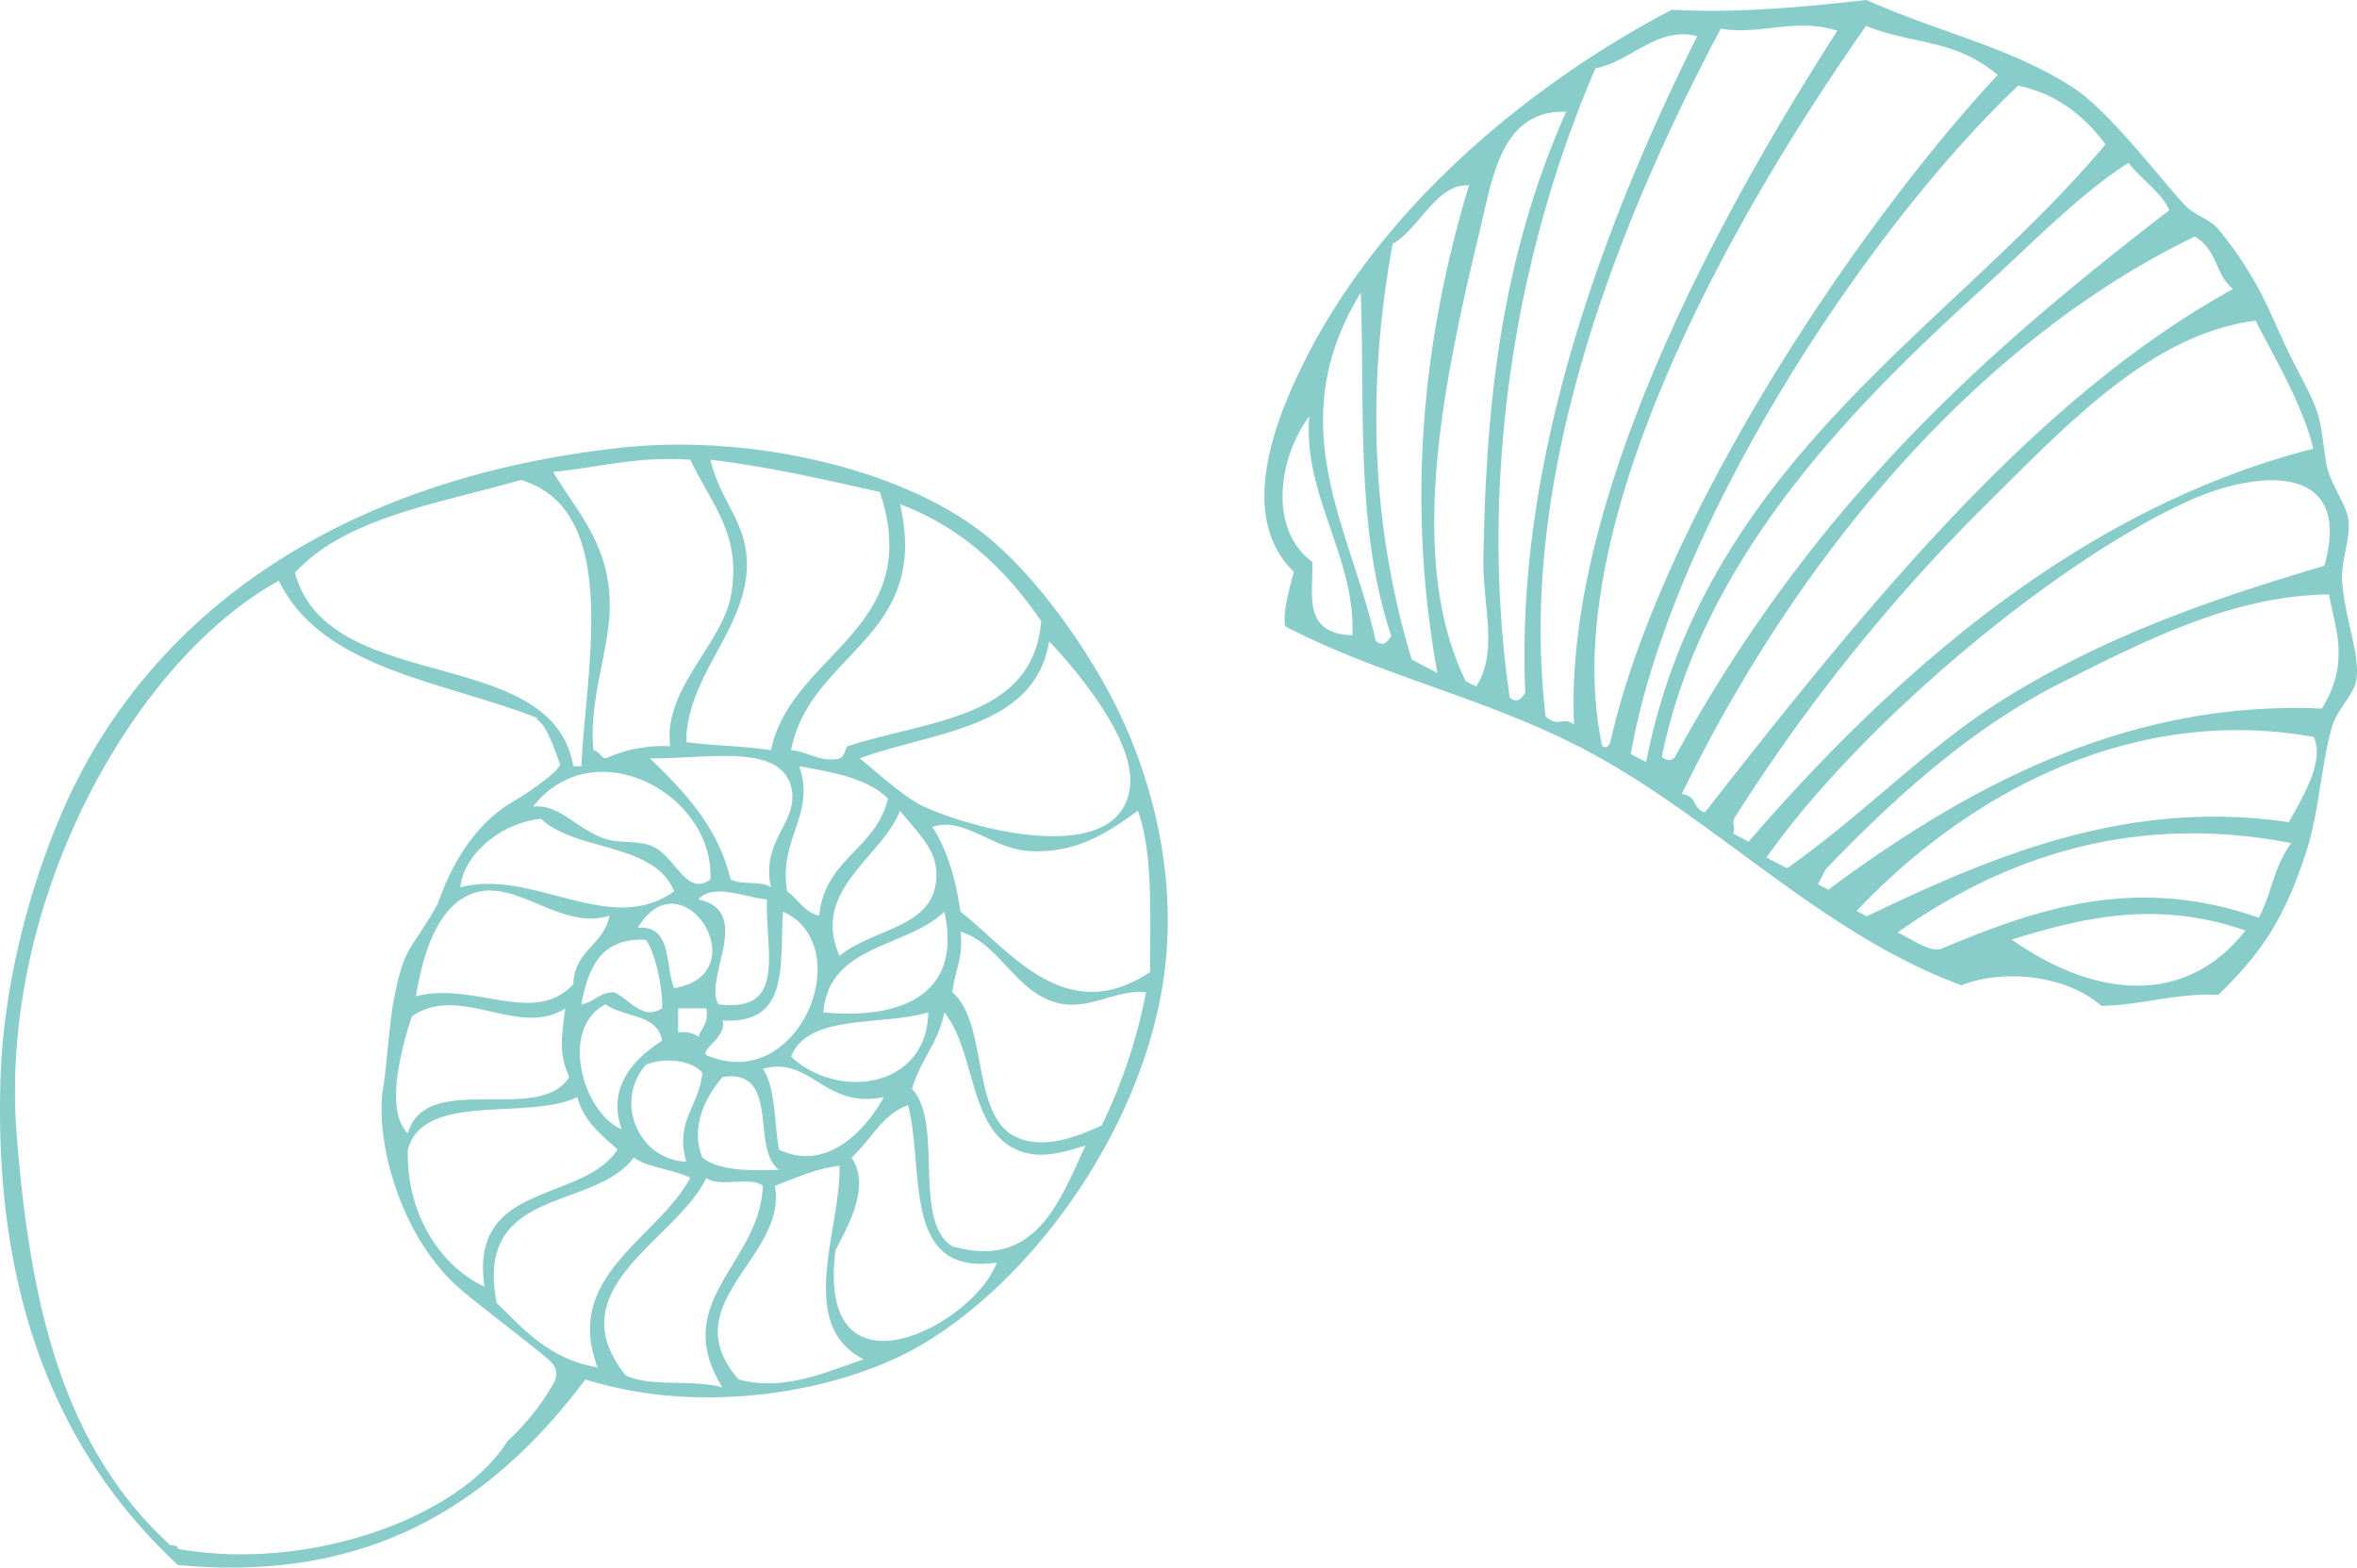 <?xml version="1.0" encoding="UTF-8"?> <svg xmlns="http://www.w3.org/2000/svg" width="414.522" height="275.671" viewBox="0 0 414.522 275.671"><g id="Group_167" data-name="Group 167" transform="translate(-149.785 -3209.645)"><g id="Group_37" data-name="Group 37" transform="translate(149.785 3287.838)"><g id="Group_36" data-name="Group 36"><path id="Path_5529" data-name="Path 5529" d="M-613.5,705c35.834,3.409,56.761-12.87,71.655-32.63,21.25,6.655,45.795,1.933,59.593-6.378,20.9-12.6,40.216-40.866,42.564-68.11,1.461-17.091-3.351-32.661-8.518-43.272-5.369-11.025-15.3-24.957-24.836-31.923-15.068-11.025-40.866-16.514-62.413-14.183-48.142,5.2-83.091,28.248-98.617,64.555-5.977,13.991-10.11,30.71-10.625,46.12C-646.068,659.338-633.553,686.375-613.5,705Zm56.053-46.09c-4.015-20.589,17.031-16.073,24.115-25.562,2.643,1.859,6.953,2.052,9.934,3.556-5.771,10.759-22.419,17.193-16.31,33.339C-548.028,668.856-552.558,663.707-557.443,658.911Zm-2.14-2.863c-6.7-3.026-13.813-11.675-13.475-24.117,2.762-10.242,21-5,29.8-9.223,1.124,4.322,4.252,6.626,7.085,9.223C-542.463,641.48-562.372,637.422-559.583,656.048Zm55.344-91.5c6.051,1.033,12.058,2.14,15.6,5.668-2.024,8.87-11.159,10.6-12.074,20.587-2.715-.59-3.689-2.936-5.652-4.266C-507.928,577.237-501.258,572.969-504.239,564.544Zm-19.879,69.527c-8.472-.37-12.707-10.64-7.084-17.031,3.173-1.4,8.266-.8,9.932,1.432C-521.979,624.684-526.095,626.854-524.119,634.071Zm-11.333-5.682c-6.938-3-11-17.858-2.848-21.99,3.157,2.286,9.208,1.683,9.946,6.389C-532.781,615.652-538.243,620.626-535.452,628.39Zm17.015-21.99c-2.714-4.516,6.273-16.34-3.525-18.448,2.45-2.968,8.485-.3,12.041,0C-510.156,597.456-506.454,607.875-518.437,606.4Zm.708,2.832c11.926.754,10.023-9.9,10.642-19.14,13.181,5.977,3.087,31.568-12.765,25.518C-522.937,614.93-516.755,612.421-517.729,609.232Zm-4.233,2.85a4.674,4.674,0,0,0-3.573-.708v-4.266h4.972C-520.133,609.661-521.39,610.531-521.962,612.081Zm-4.282-8.531c-1.638-4.014-.25-11.083-6.376-10.625C-524.827,579.893-511.323,601.057-526.244,603.55Zm-4.959-8.5c1.935,2.729,3.04,9.534,2.848,12.058-3.571,2.286-5.9-1.9-8.53-2.835-2.553.03-3.425,1.771-5.668,2.127C-541.342,600.039-539.174,594.637-531.2,595.05Zm13.473,24.13c10.332-1.578,4.857,12.649,9.934,16.308-5.4.206-10.552.146-13.475-2.14C-523.558,627.607-520.341,622.264-517.729,619.18Zm7.1-1.432c8.5-2.391,10.683,7.144,21.28,4.96-3.113,5.725-10.065,13.281-18.447,9.223C-508.666,627.135-508.34,621.127-510.629,617.748Zm4.957-2.139c2.981-7.646,15.927-5.358,24.132-7.794C-481.807,621.173-497.376,623.312-505.672,615.609Zm5.685-7.794c.972-12.029,14.685-11.3,21.28-17.724C-475.476,604.76-486.4,609.114-499.987,607.816Zm2.833-9.932c-5.121-11.6,7.57-17.414,10.642-25.532,2.684,3.453,6.167,6.434,6.39,10.642C-479.637,593.013-490.925,592.748-497.154,597.883Zm-12.058-12.058c-1.6-1.24-5.345-.325-7.085-1.417-2.346-9.49-8.2-15.451-14.2-21.267,9.46.162,22.847-2.8,24.823,4.959C-504.075,574.3-511.073,577.383-509.211,585.826Zm-10.642-1.417c-4.133,3.143-6.111-3.808-9.931-5.667-2.569-1.27-5.89-.577-8.516-1.432-5.048-1.653-8.118-6.242-12.751-5.667C-540.4,558.006-519.188,569.327-519.853,584.409Zm-29.8-10.64c6.228,5.829,19.984,4.146,23.407,12.766-11.29,8.089-24.735-4.1-37.589-.708C-563.36,580.38-557.118,574.579-549.651,573.768Zm-10.64,12.766c7.084-1.373,14.67,6.863,22.7,4.266-.988,5.149-6.167,6.094-6.378,12.058-6.862,7.454-17.532-.547-27.673,2.125C-570.222,596.335-567.271,587.907-560.291,586.534Zm14.906,20.574c-.605,5.121-1.21,7.762.708,12.072-5.269,8.5-25.252-1.3-28.381,9.932-4.249-4.221-.93-15.6.708-20.589C-563.937,602.635-553.546,612.421-545.386,607.108Zm10.642,64.554c-12.338-15.378,9.048-23.82,14.181-34.757,2.009,1.787,7.926-.353,9.934,1.417-.531,13.785-16.545,20.264-7.1,35.465C-522.613,672.281-530.45,673.772-534.744,671.661Zm19.863.709c-11.733-13.387,8.636-21.489,6.378-34.049,3.586-1.373,6.951-2.981,11.35-3.541.309,11.053-7.777,27.967,4.264,34.048C-499.074,670.849-506.791,674.584-514.881,672.371Zm17.018-22.7c2.051-4.029,6.316-11.217,2.833-16.323,3.38-3,5.257-7.512,9.934-9.209,3,11.438-1.285,30.122,15.627,27.673C-473.791,663.132-501.3,677.078-497.863,649.672Zm20.572-.708c-7.127-4.458-1.458-21.711-7.1-27.673,1.388-4.989,4.649-8.133,5.682-13.475,5.89,7.232,4.058,22.655,14.906,24.838,3,.607,6.331-.308,9.917-1.416C-458.458,641.024-462.6,653.125-477.291,648.963Zm26.257-21.283c-6.036,2.893-11.038,3.853-14.907,2.125-8.2-3.659-4.974-20.042-11.35-25.533.37-3.644,1.979-6.079,1.419-10.64,7.2,2.066,10.02,11.762,18.448,12.767,4.811.574,9.3-2.613,14.181-2.127A93.76,93.76,0,0,1-451.034,627.68Zm8.5-26.948c-14.936,9.919-24.72-3.911-33.338-10.64-.842-5.786-2.346-10.892-4.96-14.907,5.579-1.844,10.6,3.9,17.031,4.251,8.251.473,13.578-3.085,19.143-7.084C-442,579.863-442.534,590.578-442.534,600.732Zm-3.528-32.631c-1.563,14.123-26.7,7.881-36.186,3.543-3.5-1.595-8.443-6.169-11.35-8.5,13.15-4.826,30.773-5.164,33.324-20.587C-456.435,546.656-445.132,559.393-446.062,568.1ZM-461.689,539c-1.358,17.194-19.793,17.356-34.034,22.006-.414.118-.428,1.859-1.431,2.139-3.188.855-5.9-1.328-8.518-1.431,3.294-17.194,24.618-19.674,19.16-43.271C-475.534,522.586-467.843,530.024-461.689,539Zm-28.367-22.7c8.059,24.277-15.524,28.188-19.155,45.412-4.693-.753-10.095-.782-14.907-1.417.1-12.073,11.114-20.219,10.658-31.937-.283-7.069-4.652-10.39-6.392-17.726C-509.316,511.9-499.707,514.144-490.056,516.3Zm-33.338-5.668c3.836,8.016,9.165,13.342,7.1,24.13-1.623,8.354-11.938,16.323-10.642,26.242a25.112,25.112,0,0,0-11.362,2.139c-.932-.25-1.109-1.268-2.125-1.431-.946-9.519,3.319-18.6,2.833-26.95-.56-9.858-5.786-15.053-9.934-22C-539.512,512.018-532.826,509.968-523.394,510.631Zm-29.8,3.556c17.785,5.3,11.421,33.134,10.64,50.357h-1.417c-3.643-21.739-43.094-12.235-48.952-34.049C-583.979,520.755-567.685,518.365-553.193,514.187Zm-88.685,114.926c-3.158-41.148,20.781-83.3,46.123-97.2,7.6,15.57,28.747,17.591,45.412,24.115,0,.118-.008.221-.01.332,1.727.779,3.368,6.038,4.021,7.7.328.833-3.818,4.049-8.625,6.933-9.3,5.582-12.631,17.389-12.834,17.676-4.588,8.327-5.77,7.009-7.63,16.317-.923,4.614-1.283,11.7-2.029,16.405-1.314,8.317,2.537,24.86,12.865,34.419,3.012,2.787,14.666,11.472,16.77,13.554a2.963,2.963,0,0,1,.456,3.546,42.912,42.912,0,0,1-8.229,10.355c-8.264,13.277-34.751,23-57.911,18.9-.013-.693-.856-.546-1.416-.708C-633.525,684.369-639.5,659.824-641.877,629.113Z" transform="translate(644.797 -507.976)" fill="#88cdc9"></path></g></g><g id="Group_39" data-name="Group 39" transform="translate(372.151 3209.645)"><g id="Group_38" data-name="Group 38"><path id="Path_5530" data-name="Path 5530" d="M-772.471,548.263c14.226-31.368,43.383-53.517,66.373-65.537,11.8.616,23.045-.483,34.258-1.717,12.685,5.707,25.914,8.437,36.718,15.681,6.182,4.152,15.278,16.15,19.271,20.4,1.759,1.867,4.452,2.461,5.89,4.216,8.041,9.889,9.3,15.98,13.721,24.409,4.5,8.6,3.9,7.789,5.206,16.517.522,3.6,3.532,7.339,3.933,10.109.465,3.276-1.374,7.333-1.1,10.968.611,7.2,3.257,13,2.474,17.366-.507,2.651-3.331,5.029-4.255,8.147-1.86,6.345-2.257,14.922-4.485,21.841-4.027,12.509-8.393,18.361-15.506,25.3-7.154-.389-13.539,1.806-20.543,1.939-6.643-5.783-18.128-6.348-24.605-3.614-25.614-9.406-44.728-30.867-68.678-42.683-16.845-8.344-34.395-12.135-50.311-20.48-.359-2.9.718-6.285,1.538-9.568C-781.323,573.016-777.345,558.99-772.471,548.263Zm167.271,96.38c-15.565-5.379-28.467-2.331-41.107,1.6C-631.851,656.434-615.814,658.188-605.2,644.643Zm-53.466,3.2c16.928-7.106,34.24-13.038,55.8-5.446,2.447-4.555,2.337-8.32,5.689-13.141-26.291-5.047-48.986,1.443-69.2,15.731C-663.712,646.22-660.711,648.556-658.667,647.84Zm-13.138-5.687c22.991-11.095,46.452-20.668,74.222-16.565,3.145-5.514,6.185-11.02,4.383-14.983-31.3-5.643-60.139,9.248-80.41,30.6C-673,641.516-672.405,641.822-671.8,642.153Zm-6.747-4.69c26.126-19.477,54.05-33.313,86.788-31.852,5-8.13,2.367-13.864,1.258-20.069-16.985.167-32.5,8.2-47.3,15.636-14.909,7.516-28.263,19.167-41.161,32.634-.487.906-.96,1.818-1.414,2.708C-679.778,636.847-679.16,637.148-678.552,637.462Zm-7.255-3.778c13.56-9.565,24.215-20.863,37.013-29.039,17.846-11.39,37.445-18.265,57.466-24.136,5.163-18.273-11.75-16.955-24.015-11.354-23.371,10.636-57.563,39.168-74.1,62.65C-688.243,632.425-687.019,633.077-685.807,633.684Zm-6.786-4.658c29.575-34.271,61.972-59.532,99.3-69.114-1.644-7.536-7.758-17.714-10.117-22.52-18.736,2.409-33.663,18.785-48.5,33.426a315.43,315.43,0,0,0-42.883,53.6c-1.018,1.337.036,2.015-.507,3.194C-694.388,628.064-693.485,628.551-692.593,629.026Zm-7.682-5.155c29.014-37.067,58.157-72.952,92.881-92.037-3.288-2.733-2.58-6.744-6.707-9.227-34.621,16.642-67.527,51.433-90.222,98C-701.349,621.19-702.628,623.111-700.275,623.871Zm-5.306-9.658c24.827-45.407,55.535-72.009,86.98-96.24-1.335-3.121-5.017-5.488-7.161-8.339-8.7,5.558-16.49,13.728-25.009,21.47-20.69,18.878-49.664,46.266-57.082,83.038C-706.869,614.835-706.134,614.8-705.581,614.213Zm-5.026.806c10.432-52.988,53.965-76.478,80.8-108.648-3.474-4.576-8.261-8.856-15.374-10.3-26.276,24.853-60.981,76.954-68.128,117.537C-712.411,614.071-711.505,614.556-710.607,615.019Zm-6.349-3.291c8.619-38.572,42.318-89.679,68.172-117.547-7.752-6.458-14.474-5.173-23.14-8.624-27.005,38.456-54.226,90.769-46.407,126.6C-717.632,612.721-717.288,612.247-716.956,611.729Zm-6.33-3.322c-1.6-35.79,20.485-81.859,46.312-122-7.545-2.361-13.325.821-20.511-.362-23.589,44.5-35.073,85.214-30.794,120.93C-726.1,609.052-725.259,606.905-723.286,608.406Zm-8.565-5.588c-1.571-34.843,9.3-73.551,30.23-115.452-7.111-1.811-11.675,4.531-17.894,5.634-16.079,37.368-19.961,77.382-15.083,110.661C-733.257,604.8-732.534,603.849-731.851,602.819Zm-10.47-2.021c.607.313,1.216.63,1.823.923,3.968-5.991,1.131-14.41,1.267-22.344.438-23.634,2.233-51.092,14.566-78.729-11.216-.3-12.843,11.09-14.95,19.864C-745.89,546.729-753.14,578.853-742.321,600.8Zm-9.51-3.818c1.489.8,3.015,1.592,4.509,2.362-4.787-26.476-3.786-54.809,5.555-85.727-5.7-.422-8.694,7.652-13.417,10.274C-760,550.12-758.658,574.416-751.832,596.979Zm-6.336-3.283c1.374,1.136,2.061.186,2.739-.866-6.306-18.711-4.625-39.921-5.369-60.37C-775.086,555.9-762.468,573.994-758.168,593.7Zm-4.094-.972c.556-13.813-8.709-24.532-7.588-38.5-5.477,7.282-7.193,19.923.516,25.58C-769,585.023-771.394,592.435-762.262,592.724Z" transform="translate(777.741 -481.009)" fill="#88cdc9"></path></g></g></g></svg> 